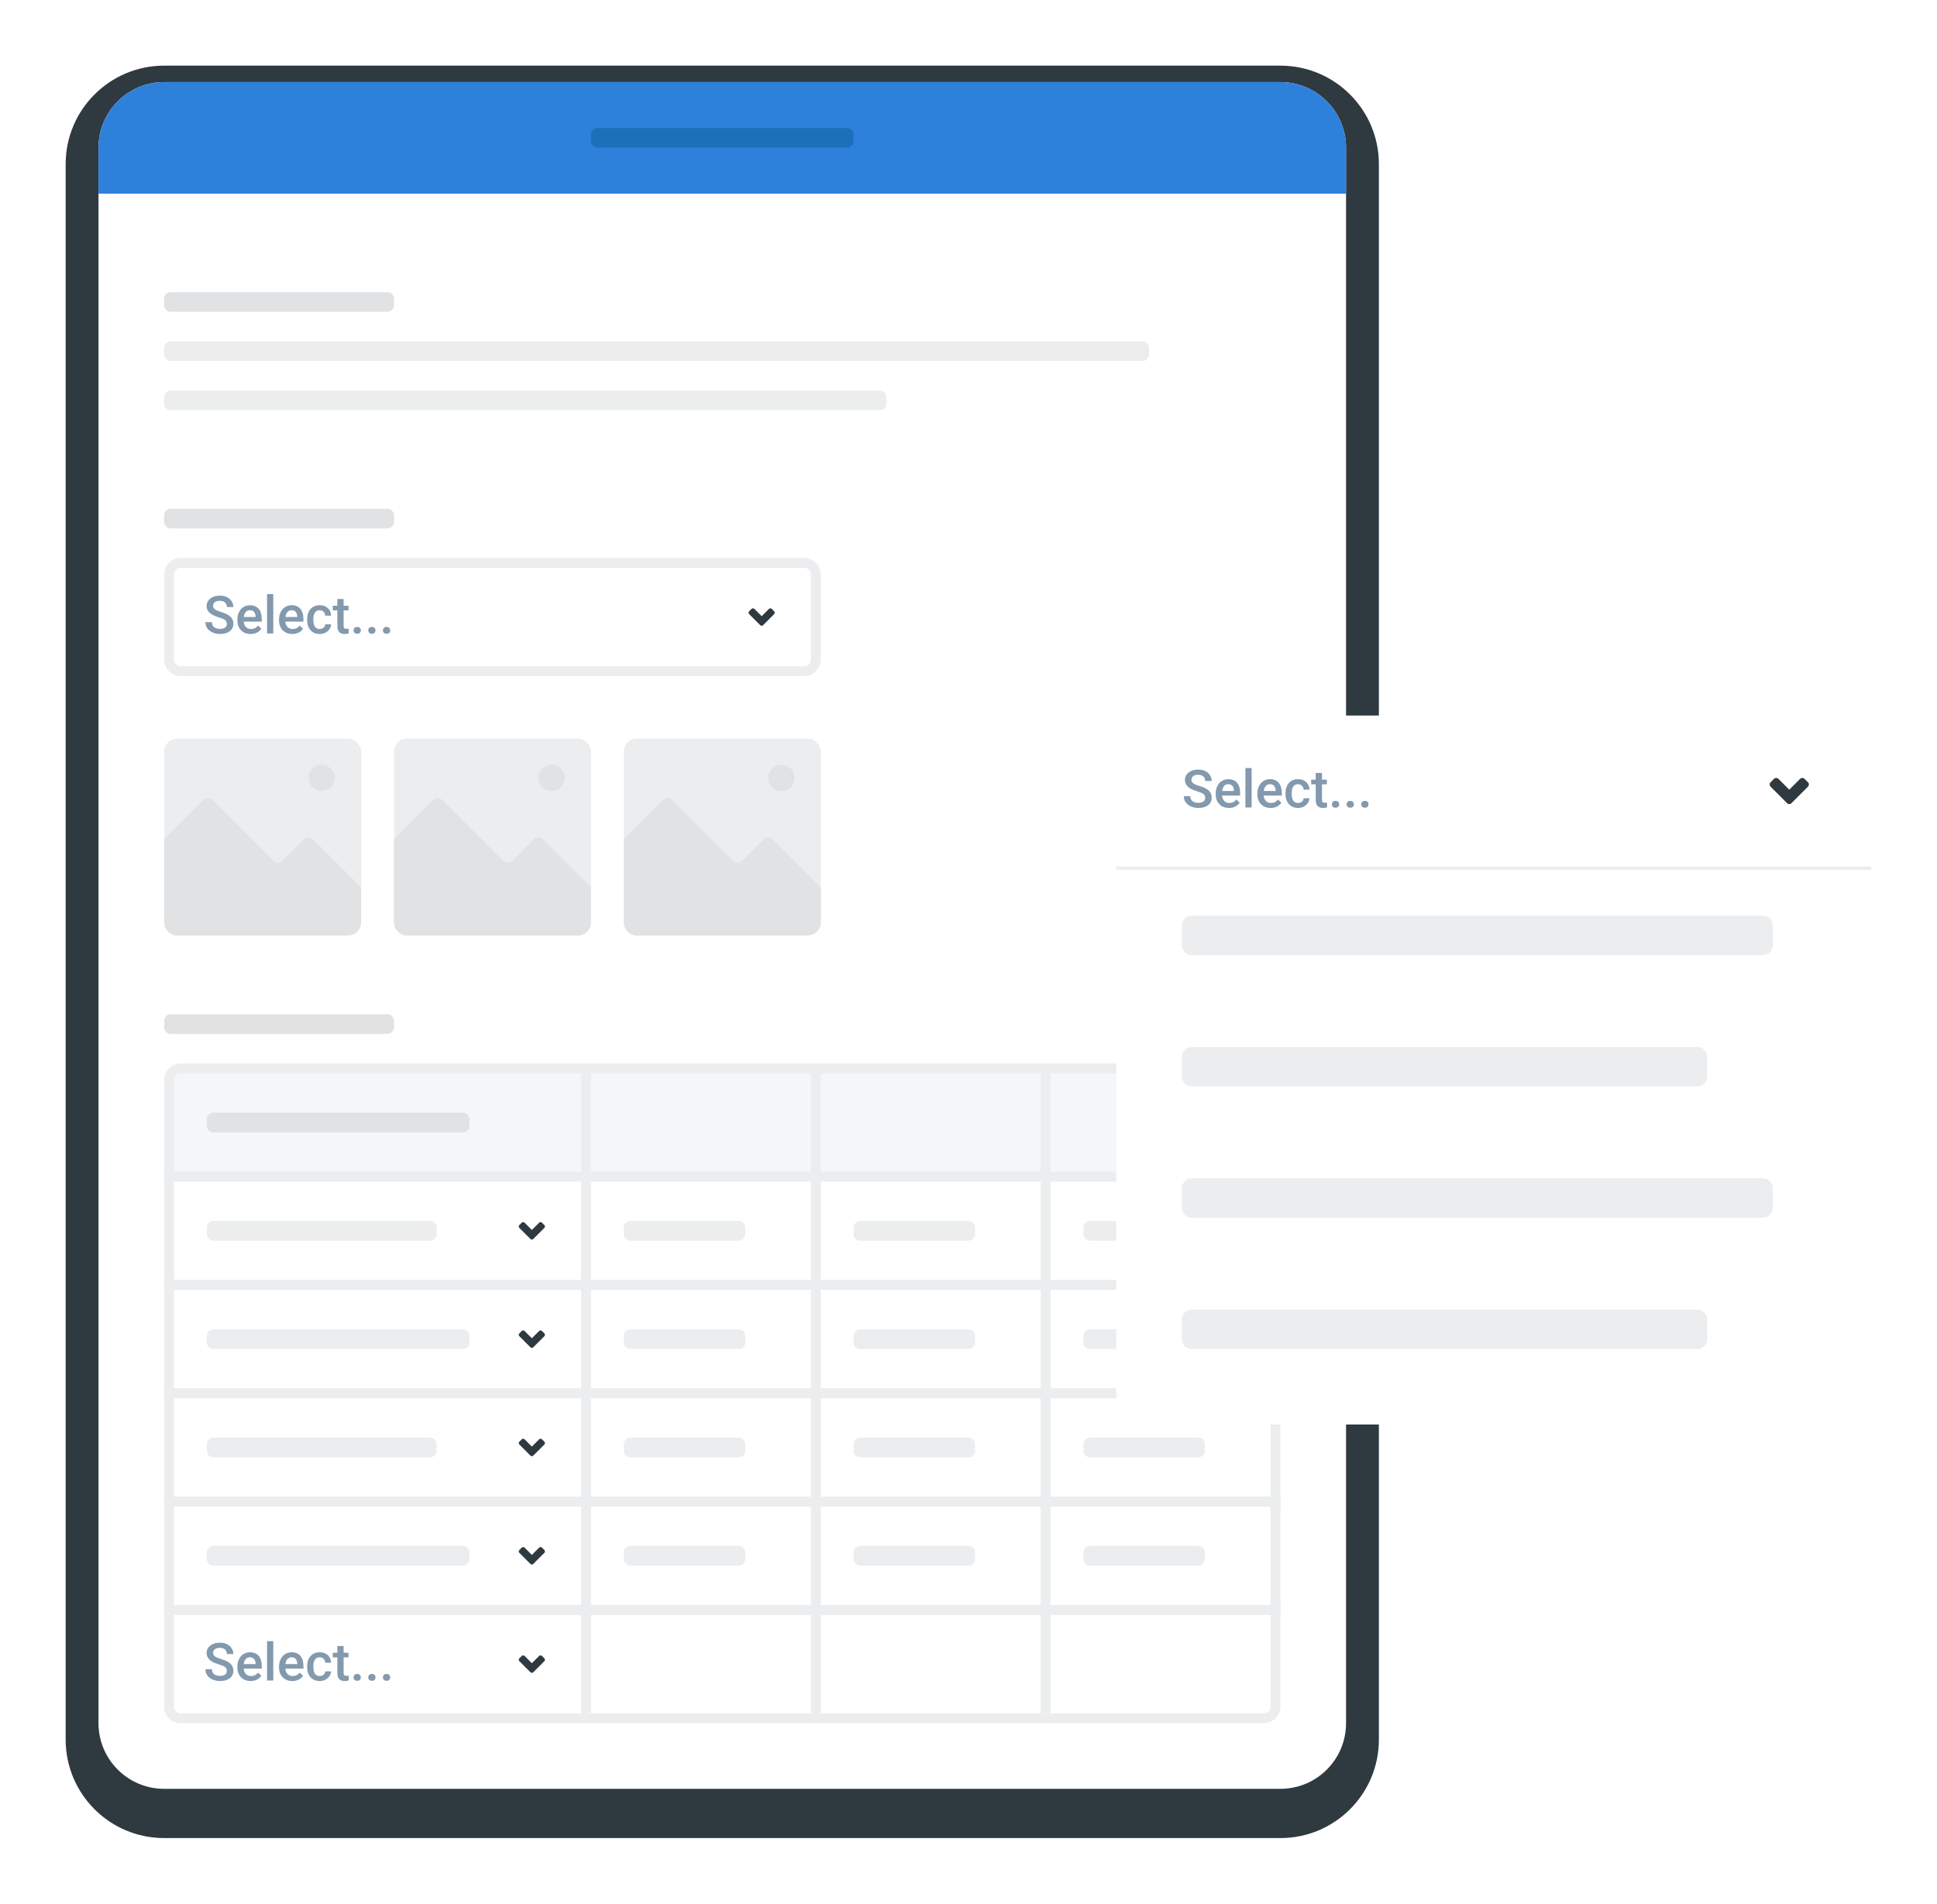 <svg width="590" height="580" viewBox="0 0 590 580" fill="none" xmlns="http://www.w3.org/2000/svg">
<rect width="590" height="580" fill="white"/>
<g filter="url(#filter0_d)">
<path d="M20 45C20 28.431 33.431 15 50 15H390C406.569 15 420 28.431 420 45V525C420 541.569 406.569 555 390 555H50C33.431 555 20 541.569 20 525V45Z" fill="#2E3940"/>
</g>
<path d="M30 45C30 33.954 38.954 25 50 25H390C401.046 25 410 33.954 410 45V525C410 536.046 401.046 545 390 545H50C38.954 545 30 536.046 30 525V45Z" fill="white"/>
<path d="M50 106C50 104.895 50.895 104 52 104H348C349.105 104 350 104.895 350 106V108C350 109.105 349.105 110 348 110H52C50.895 110 50 109.105 50 108V106Z" fill="#EBEDEF"/>
<path d="M50 121C50 119.895 50.895 119 52 119H268C269.105 119 270 119.895 270 121V123C270 124.105 269.105 125 268 125H52C50.895 125 50 124.105 50 123V121Z" fill="#EBEDEF"/>
<path d="M50 91C50 89.895 50.895 89 52 89H118C119.105 89 120 89.895 120 91V93C120 94.105 119.105 95 118 95H52C50.895 95 50 94.105 50 93V91Z" fill="#E0E2E4"/>
<rect x="50" y="225" width="60" height="60" rx="4" fill="#EBEDEF"/>
<circle cx="98" cy="237" r="4" fill="#E0E2E4"/>
<path d="M61.919 243.748L50 255.667V281C50 283.209 51.791 285 54 285H106C108.209 285 110 283.209 110 281V270.333L95.414 255.748C94.633 254.967 93.367 254.967 92.586 255.748L86.081 262.253C85.3 263.034 84.034 263.034 83.252 262.253L64.748 243.748C63.967 242.967 62.7 242.967 61.919 243.748Z" fill="#E0E2E4"/>
<rect x="120" y="225" width="60" height="60" rx="4" fill="#EBEDEF"/>
<circle cx="168" cy="237" r="4" fill="#E0E2E4"/>
<path d="M131.919 243.748L120 255.667V281C120 283.209 121.791 285 124 285H176C178.209 285 180 283.209 180 281V270.333L165.414 255.748C164.633 254.967 163.367 254.967 162.586 255.748L156.081 262.253C155.3 263.034 154.034 263.034 153.252 262.253L134.748 243.748C133.966 242.967 132.7 242.967 131.919 243.748Z" fill="#E0E2E4"/>
<rect x="190" y="225" width="60" height="60" rx="4" fill="#EBEDEF"/>
<circle cx="238" cy="237" r="4" fill="#E0E2E4"/>
<path d="M201.919 243.748L190 255.667V281C190 283.209 191.791 285 194 285H246C248.209 285 250 283.209 250 281V270.333L235.414 255.748C234.633 254.967 233.367 254.967 232.586 255.748L226.081 262.253C225.3 263.034 224.034 263.034 223.252 262.253L204.748 243.748C203.966 242.967 202.7 242.967 201.919 243.748Z" fill="#E0E2E4"/>
<path d="M50 311C50 309.895 50.895 309 52 309H118C119.105 309 120 309.895 120 311V313C120 314.105 119.105 315 118 315H52C50.895 315 50 314.105 50 313V311Z" fill="#E0E2E4"/>
<path d="M50 157C50 155.895 50.895 155 52 155H118C119.105 155 120 155.895 120 157V159C120 160.105 119.105 161 118 161H52C50.895 161 50 160.105 50 159V157Z" fill="#E0E2E4"/>
<path d="M51.5 175C51.5 173.067 53.067 171.5 55 171.5H245C246.933 171.5 248.5 173.067 248.5 175V201C248.5 202.933 246.933 204.5 245 204.5H55C53.067 204.5 51.5 202.933 51.5 201V175Z" fill="white" stroke="#EBEDEF" stroke-width="3"/>
<path d="M51.5 329C51.5 327.067 53.067 325.5 55 325.5H385C386.933 325.5 388.5 327.067 388.5 329V358.5H51.5V329Z" fill="#F5F6F7" stroke="#EBEDEF" stroke-width="3"/>
<path d="M51.5 358.5H388.5V391.5H51.5V358.5Z" fill="white" stroke="#EBEDEF" stroke-width="3"/>
<path d="M63 374C63 372.895 63.895 372 65 372H131C132.105 372 133 372.895 133 374V376C133 377.105 132.105 378 131 378H65C63.895 378 63 377.105 63 376V374Z" fill="#EBEDEF"/>
<path d="M63 341C63 339.895 63.895 339 65 339H141C142.105 339 143 339.895 143 341V343C143 344.105 142.105 345 141 345H65C63.895 345 63 344.105 63 343V341Z" fill="#E0E2E4"/>
<path d="M51.5 391.5H388.5V424.5H51.5V391.5Z" fill="white" stroke="#EBEDEF" stroke-width="3"/>
<path d="M51.5 424.5H388.5V457.5H51.5V424.5Z" fill="white" stroke="#EBEDEF" stroke-width="3"/>
<path d="M63 440C63 438.895 63.895 438 65 438H131C132.105 438 133 438.895 133 440V442C133 443.105 132.105 444 131 444H65C63.895 444 63 443.105 63 442V440Z" fill="#EBEDEF"/>
<path d="M51.5 490.5H388.5V520C388.5 521.933 386.933 523.5 385 523.5H55C53.067 523.5 51.5 521.933 51.5 520V490.5Z" fill="white" stroke="#EBEDEF" stroke-width="3"/>
<path d="M51.5 457.5H388.5V490.5H51.5V457.5Z" fill="white" stroke="#EBEDEF" stroke-width="3"/>
<path d="M190 440C190 438.895 190.895 438 192 438H225C226.105 438 227 438.895 227 440V442C227 443.105 226.105 444 225 444H192C190.895 444 190 443.105 190 442V440Z" fill="#EBEDEF"/>
<path d="M260 440C260 438.895 260.895 438 262 438H295C296.105 438 297 438.895 297 440V442C297 443.105 296.105 444 295 444H262C260.895 444 260 443.105 260 442V440Z" fill="#EBEDEF"/>
<path d="M330 440C330 438.895 330.895 438 332 438H365C366.105 438 367 438.895 367 440V442C367 443.105 366.105 444 365 444H332C330.895 444 330 443.105 330 442V440Z" fill="#EBEDEF"/>
<path d="M190 473C190 471.895 190.895 471 192 471H225C226.105 471 227 471.895 227 473V475C227 476.105 226.105 477 225 477H192C190.895 477 190 476.105 190 475V473Z" fill="#EBEDEF"/>
<path d="M260 473C260 471.895 260.895 471 262 471H295C296.105 471 297 471.895 297 473V475C297 476.105 296.105 477 295 477H262C260.895 477 260 476.105 260 475V473Z" fill="#EBEDEF"/>
<path d="M330 473C330 471.895 330.895 471 332 471H365C366.105 471 367 471.895 367 473V475C367 476.105 366.105 477 365 477H332C330.895 477 330 476.105 330 475V473Z" fill="#EBEDEF"/>
<path d="M190 407C190 405.895 190.895 405 192 405H225C226.105 405 227 405.895 227 407V409C227 410.105 226.105 411 225 411H192C190.895 411 190 410.105 190 409V407Z" fill="#EBEDEF"/>
<path d="M260 407C260 405.895 260.895 405 262 405H295C296.105 405 297 405.895 297 407V409C297 410.105 296.105 411 295 411H262C260.895 411 260 410.105 260 409V407Z" fill="#EBEDEF"/>
<path d="M330 407C330 405.895 330.895 405 332 405H365C366.105 405 367 405.895 367 407V409C367 410.105 366.105 411 365 411H332C330.895 411 330 410.105 330 409V407Z" fill="#EBEDEF"/>
<path d="M190 374C190 372.895 190.895 372 192 372H225C226.105 372 227 372.895 227 374V376C227 377.105 226.105 378 225 378H192C190.895 378 190 377.105 190 376V374Z" fill="#EBEDEF"/>
<path d="M260 374C260 372.895 260.895 372 262 372H295C296.105 372 297 372.895 297 374V376C297 377.105 296.105 378 295 378H262C260.895 378 260 377.105 260 376V374Z" fill="#EBEDEF"/>
<path d="M330 374C330 372.895 330.895 372 332 372H365C366.105 372 367 372.895 367 374V376C367 377.105 366.105 378 365 378H332C330.895 378 330 377.105 330 376V374Z" fill="#EBEDEF"/>
<path d="M63 473C63 471.895 63.895 471 65 471H141C142.105 471 143 471.895 143 473V475C143 476.105 142.105 477 141 477H65C63.895 477 63 476.105 63 475V473Z" fill="#EBEDEF"/>
<path d="M63 407C63 405.895 63.895 405 65 405H141C142.105 405 143 405.895 143 407V409C143 410.105 142.105 411 141 411H65C63.895 411 63 410.105 63 409V407Z" fill="#EBEDEF"/>
<path d="M30 45C30 33.954 38.954 25 50 25H390C401.046 25 410 33.954 410 45V59H30V45Z" fill="#2E81DA"/>
<path d="M180 41C180 39.895 180.895 39 182 39H258C259.105 39 260 39.895 260 41V43C260 44.105 259.105 45 258 45H182C180.895 45 180 44.105 180 43V41Z" fill="#1C70BA"/>
<path d="M69.102 190.07C69.102 189.57 68.924 189.185 68.57 188.914C68.221 188.643 67.588 188.37 66.672 188.094C65.755 187.818 65.026 187.51 64.484 187.172C63.448 186.521 62.93 185.672 62.93 184.625C62.93 183.708 63.302 182.953 64.047 182.359C64.797 181.766 65.768 181.469 66.961 181.469C67.753 181.469 68.458 181.615 69.078 181.906C69.698 182.198 70.185 182.615 70.539 183.156C70.893 183.693 71.07 184.289 71.07 184.945H69.102C69.102 184.352 68.914 183.888 68.539 183.555C68.169 183.216 67.638 183.047 66.945 183.047C66.299 183.047 65.797 183.185 65.438 183.461C65.083 183.737 64.906 184.122 64.906 184.617C64.906 185.034 65.099 185.383 65.484 185.664C65.87 185.94 66.505 186.211 67.391 186.477C68.276 186.737 68.987 187.036 69.523 187.375C70.06 187.708 70.453 188.094 70.703 188.531C70.953 188.964 71.078 189.471 71.078 190.055C71.078 191.003 70.713 191.758 69.984 192.32C69.26 192.878 68.276 193.156 67.031 193.156C66.208 193.156 65.451 193.005 64.758 192.703C64.07 192.396 63.534 191.974 63.148 191.438C62.768 190.901 62.578 190.276 62.578 189.562H64.555C64.555 190.208 64.768 190.708 65.195 191.062C65.622 191.417 66.234 191.594 67.031 191.594C67.719 191.594 68.234 191.456 68.578 191.18C68.927 190.898 69.102 190.529 69.102 190.07ZM76.352 193.156C75.148 193.156 74.172 192.779 73.422 192.023C72.677 191.263 72.305 190.253 72.305 188.992V188.758C72.305 187.914 72.466 187.161 72.789 186.5C73.117 185.833 73.576 185.315 74.164 184.945C74.753 184.576 75.409 184.391 76.133 184.391C77.284 184.391 78.172 184.758 78.797 185.492C79.427 186.227 79.742 187.266 79.742 188.609V189.375H74.219C74.276 190.073 74.508 190.625 74.914 191.031C75.326 191.438 75.841 191.641 76.461 191.641C77.331 191.641 78.039 191.289 78.586 190.586L79.609 191.562C79.271 192.068 78.818 192.461 78.25 192.742C77.688 193.018 77.055 193.156 76.352 193.156ZM76.125 185.914C75.604 185.914 75.182 186.096 74.859 186.461C74.542 186.826 74.338 187.333 74.25 187.984H77.867V187.844C77.826 187.208 77.656 186.729 77.359 186.406C77.062 186.078 76.651 185.914 76.125 185.914ZM83.242 193H81.344V181H83.242V193ZM89.039 193.156C87.836 193.156 86.859 192.779 86.109 192.023C85.365 191.263 84.992 190.253 84.992 188.992V188.758C84.992 187.914 85.154 187.161 85.477 186.5C85.805 185.833 86.263 185.315 86.852 184.945C87.44 184.576 88.096 184.391 88.82 184.391C89.971 184.391 90.859 184.758 91.484 185.492C92.115 186.227 92.43 187.266 92.43 188.609V189.375H86.906C86.963 190.073 87.195 190.625 87.602 191.031C88.013 191.438 88.529 191.641 89.148 191.641C90.018 191.641 90.727 191.289 91.273 190.586L92.297 191.562C91.958 192.068 91.505 192.461 90.938 192.742C90.375 193.018 89.742 193.156 89.039 193.156ZM88.812 185.914C88.292 185.914 87.87 186.096 87.547 186.461C87.229 186.826 87.026 187.333 86.938 187.984H90.555V187.844C90.513 187.208 90.344 186.729 90.047 186.406C89.75 186.078 89.338 185.914 88.812 185.914ZM97.383 191.641C97.857 191.641 98.25 191.503 98.562 191.227C98.875 190.951 99.042 190.609 99.062 190.203H100.852C100.831 190.729 100.667 191.221 100.359 191.68C100.052 192.133 99.635 192.492 99.109 192.758C98.583 193.023 98.016 193.156 97.406 193.156C96.224 193.156 95.287 192.773 94.594 192.008C93.901 191.242 93.555 190.185 93.555 188.836V188.641C93.555 187.354 93.898 186.326 94.586 185.555C95.273 184.779 96.211 184.391 97.398 184.391C98.404 184.391 99.221 184.685 99.852 185.273C100.487 185.857 100.82 186.625 100.852 187.578H99.062C99.042 187.094 98.875 186.695 98.562 186.383C98.255 186.07 97.862 185.914 97.383 185.914C96.768 185.914 96.294 186.138 95.961 186.586C95.628 187.029 95.458 187.703 95.453 188.609V188.914C95.453 189.831 95.617 190.516 95.945 190.969C96.279 191.417 96.758 191.641 97.383 191.641ZM104.664 182.492V184.547H106.156V185.953H104.664V190.672C104.664 190.995 104.727 191.229 104.852 191.375C104.982 191.516 105.211 191.586 105.539 191.586C105.758 191.586 105.979 191.56 106.203 191.508V192.977C105.771 193.096 105.354 193.156 104.953 193.156C103.495 193.156 102.766 192.352 102.766 190.742V185.953H101.375V184.547H102.766V182.492H104.664ZM108.797 191C109.151 191 109.424 191.102 109.617 191.305C109.81 191.503 109.906 191.753 109.906 192.055C109.906 192.352 109.81 192.599 109.617 192.797C109.424 192.99 109.151 193.086 108.797 193.086C108.458 193.086 108.19 192.99 107.992 192.797C107.794 192.604 107.695 192.357 107.695 192.055C107.695 191.753 107.792 191.503 107.984 191.305C108.177 191.102 108.448 191 108.797 191ZM113.266 191C113.62 191 113.893 191.102 114.086 191.305C114.279 191.503 114.375 191.753 114.375 192.055C114.375 192.352 114.279 192.599 114.086 192.797C113.893 192.99 113.62 193.086 113.266 193.086C112.927 193.086 112.659 192.99 112.461 192.797C112.263 192.604 112.164 192.357 112.164 192.055C112.164 191.753 112.26 191.503 112.453 191.305C112.646 191.102 112.917 191 113.266 191ZM117.734 191C118.089 191 118.362 191.102 118.555 191.305C118.747 191.503 118.844 191.753 118.844 192.055C118.844 192.352 118.747 192.599 118.555 192.797C118.362 192.99 118.089 193.086 117.734 193.086C117.396 193.086 117.128 192.99 116.93 192.797C116.732 192.604 116.633 192.357 116.633 192.055C116.633 191.753 116.729 191.503 116.922 191.305C117.115 191.102 117.385 191 117.734 191Z" fill="#8299AE"/>
<rect x="317" y="327" width="3" height="195" fill="#EBEDEF"/>
<rect x="247" y="327" width="3" height="195" fill="#EBEDEF"/>
<rect x="177" y="327" width="3" height="195" fill="#EBEDEF"/>
<path d="M165.08 372.51L165.81 373.24C165.924 373.354 165.987 373.509 165.987 373.67C165.987 373.831 165.924 373.985 165.81 374.1L162.43 377.48C162.374 377.537 162.307 377.583 162.233 377.614C162.16 377.645 162.08 377.661 162 377.661C161.92 377.661 161.841 377.645 161.767 377.614C161.693 377.583 161.626 377.537 161.57 377.48L158.19 374.1C158.076 373.985 158.013 373.831 158.013 373.67C158.013 373.509 158.076 373.354 158.19 373.24L158.92 372.51C159.036 372.399 159.19 372.336 159.35 372.336C159.51 372.336 159.665 372.399 159.78 372.51L162 374.73L164.22 372.51C164.336 372.399 164.49 372.336 164.65 372.336C164.81 372.336 164.965 372.399 165.08 372.51Z" fill="#2E3940"/>
<path d="M165.08 405.51L165.81 406.24C165.924 406.354 165.987 406.509 165.987 406.67C165.987 406.831 165.924 406.985 165.81 407.1L162.43 410.48C162.374 410.537 162.307 410.583 162.233 410.614C162.16 410.645 162.08 410.661 162 410.661C161.92 410.661 161.841 410.645 161.767 410.614C161.693 410.583 161.626 410.537 161.57 410.48L158.19 407.1C158.076 406.985 158.013 406.831 158.013 406.67C158.013 406.509 158.076 406.354 158.19 406.24L158.92 405.51C159.036 405.399 159.19 405.336 159.35 405.336C159.51 405.336 159.665 405.399 159.78 405.51L162 407.73L164.22 405.51C164.336 405.399 164.49 405.336 164.65 405.336C164.81 405.336 164.965 405.399 165.08 405.51Z" fill="#2E3940"/>
<path d="M165.08 438.51L165.81 439.24C165.924 439.354 165.987 439.509 165.987 439.67C165.987 439.831 165.924 439.985 165.81 440.1L162.43 443.48C162.374 443.537 162.307 443.583 162.233 443.614C162.16 443.645 162.08 443.661 162 443.661C161.92 443.661 161.841 443.645 161.767 443.614C161.693 443.583 161.626 443.537 161.57 443.48L158.19 440.1C158.076 439.985 158.013 439.831 158.013 439.67C158.013 439.509 158.076 439.354 158.19 439.24L158.92 438.51C159.036 438.399 159.19 438.336 159.35 438.336C159.51 438.336 159.665 438.399 159.78 438.51L162 440.73L164.22 438.51C164.336 438.399 164.49 438.336 164.65 438.336C164.81 438.336 164.965 438.399 165.08 438.51Z" fill="#2E3940"/>
<path d="M165.08 471.51L165.81 472.24C165.924 472.354 165.987 472.509 165.987 472.67C165.987 472.831 165.924 472.985 165.81 473.1L162.43 476.48C162.374 476.537 162.307 476.583 162.233 476.614C162.16 476.645 162.08 476.661 162 476.661C161.92 476.661 161.841 476.645 161.767 476.614C161.693 476.583 161.626 476.537 161.57 476.48L158.19 473.1C158.076 472.985 158.013 472.831 158.013 472.67C158.013 472.509 158.076 472.354 158.19 472.24L158.92 471.51C159.036 471.399 159.19 471.336 159.35 471.336C159.51 471.336 159.665 471.399 159.78 471.51L162 473.73L164.22 471.51C164.336 471.399 164.49 471.336 164.65 471.336C164.81 471.336 164.965 471.399 165.08 471.51Z" fill="#2E3940"/>
<path d="M165.08 504.51L165.81 505.24C165.924 505.354 165.987 505.509 165.987 505.67C165.987 505.831 165.924 505.985 165.81 506.1L162.43 509.48C162.374 509.537 162.307 509.583 162.233 509.614C162.16 509.645 162.08 509.661 162 509.661C161.92 509.661 161.841 509.645 161.767 509.614C161.693 509.583 161.626 509.537 161.57 509.48L158.19 506.1C158.076 505.985 158.013 505.831 158.013 505.67C158.013 505.509 158.076 505.354 158.19 505.24L158.92 504.51C159.036 504.399 159.19 504.336 159.35 504.336C159.51 504.336 159.665 504.399 159.78 504.51L162 506.73L164.22 504.51C164.336 504.399 164.49 504.336 164.65 504.336C164.81 504.336 164.965 504.399 165.08 504.51Z" fill="#2E3940"/>
<path d="M235.08 185.51L235.81 186.24C235.924 186.354 235.987 186.509 235.987 186.67C235.987 186.831 235.924 186.985 235.81 187.1L232.43 190.48C232.374 190.537 232.307 190.583 232.233 190.614C232.16 190.645 232.08 190.661 232 190.661C231.92 190.661 231.841 190.645 231.767 190.614C231.693 190.583 231.626 190.537 231.57 190.48L228.19 187.1C228.076 186.985 228.013 186.831 228.013 186.67C228.013 186.509 228.076 186.354 228.19 186.24L228.92 185.51C229.036 185.399 229.19 185.336 229.35 185.336C229.51 185.336 229.665 185.399 229.78 185.51L232 187.73L234.22 185.51C234.336 185.399 234.49 185.336 234.65 185.336C234.81 185.336 234.965 185.399 235.08 185.51Z" fill="#2E3940"/>
<path d="M69.102 509.07C69.102 508.57 68.924 508.185 68.57 507.914C68.221 507.643 67.588 507.37 66.672 507.094C65.755 506.818 65.026 506.51 64.484 506.172C63.448 505.521 62.93 504.672 62.93 503.625C62.93 502.708 63.302 501.953 64.047 501.359C64.797 500.766 65.768 500.469 66.961 500.469C67.753 500.469 68.458 500.615 69.078 500.906C69.698 501.198 70.185 501.615 70.539 502.156C70.893 502.693 71.07 503.289 71.07 503.945H69.102C69.102 503.352 68.914 502.888 68.539 502.555C68.169 502.216 67.638 502.047 66.945 502.047C66.299 502.047 65.797 502.185 65.438 502.461C65.083 502.737 64.906 503.122 64.906 503.617C64.906 504.034 65.099 504.383 65.484 504.664C65.87 504.94 66.505 505.211 67.391 505.477C68.276 505.737 68.987 506.036 69.523 506.375C70.06 506.708 70.453 507.094 70.703 507.531C70.953 507.964 71.078 508.471 71.078 509.055C71.078 510.003 70.713 510.758 69.984 511.32C69.26 511.878 68.276 512.156 67.031 512.156C66.208 512.156 65.451 512.005 64.758 511.703C64.07 511.396 63.534 510.974 63.148 510.438C62.768 509.901 62.578 509.276 62.578 508.562H64.555C64.555 509.208 64.768 509.708 65.195 510.062C65.622 510.417 66.234 510.594 67.031 510.594C67.719 510.594 68.234 510.456 68.578 510.18C68.927 509.898 69.102 509.529 69.102 509.07ZM76.352 512.156C75.148 512.156 74.172 511.779 73.422 511.023C72.677 510.263 72.305 509.253 72.305 507.992V507.758C72.305 506.914 72.466 506.161 72.789 505.5C73.117 504.833 73.576 504.315 74.164 503.945C74.753 503.576 75.409 503.391 76.133 503.391C77.284 503.391 78.172 503.758 78.797 504.492C79.427 505.227 79.742 506.266 79.742 507.609V508.375H74.219C74.276 509.073 74.508 509.625 74.914 510.031C75.326 510.438 75.841 510.641 76.461 510.641C77.331 510.641 78.039 510.289 78.586 509.586L79.609 510.562C79.271 511.068 78.818 511.461 78.25 511.742C77.688 512.018 77.055 512.156 76.352 512.156ZM76.125 504.914C75.604 504.914 75.182 505.096 74.859 505.461C74.542 505.826 74.338 506.333 74.25 506.984H77.867V506.844C77.826 506.208 77.656 505.729 77.359 505.406C77.062 505.078 76.651 504.914 76.125 504.914ZM83.242 512H81.344V500H83.242V512ZM89.039 512.156C87.836 512.156 86.859 511.779 86.109 511.023C85.365 510.263 84.992 509.253 84.992 507.992V507.758C84.992 506.914 85.154 506.161 85.477 505.5C85.805 504.833 86.263 504.315 86.852 503.945C87.44 503.576 88.096 503.391 88.82 503.391C89.971 503.391 90.859 503.758 91.484 504.492C92.115 505.227 92.43 506.266 92.43 507.609V508.375H86.906C86.963 509.073 87.195 509.625 87.602 510.031C88.013 510.438 88.529 510.641 89.148 510.641C90.018 510.641 90.727 510.289 91.273 509.586L92.297 510.562C91.958 511.068 91.505 511.461 90.938 511.742C90.375 512.018 89.742 512.156 89.039 512.156ZM88.812 504.914C88.292 504.914 87.87 505.096 87.547 505.461C87.229 505.826 87.026 506.333 86.938 506.984H90.555V506.844C90.513 506.208 90.344 505.729 90.047 505.406C89.75 505.078 89.338 504.914 88.812 504.914ZM97.383 510.641C97.857 510.641 98.25 510.503 98.562 510.227C98.875 509.951 99.042 509.609 99.062 509.203H100.852C100.831 509.729 100.667 510.221 100.359 510.68C100.052 511.133 99.635 511.492 99.109 511.758C98.583 512.023 98.016 512.156 97.406 512.156C96.224 512.156 95.287 511.773 94.594 511.008C93.901 510.242 93.555 509.185 93.555 507.836V507.641C93.555 506.354 93.898 505.326 94.586 504.555C95.273 503.779 96.211 503.391 97.398 503.391C98.404 503.391 99.221 503.685 99.852 504.273C100.487 504.857 100.82 505.625 100.852 506.578H99.062C99.042 506.094 98.875 505.695 98.562 505.383C98.255 505.07 97.862 504.914 97.383 504.914C96.768 504.914 96.294 505.138 95.961 505.586C95.628 506.029 95.458 506.703 95.453 507.609V507.914C95.453 508.831 95.617 509.516 95.945 509.969C96.279 510.417 96.758 510.641 97.383 510.641ZM104.664 501.492V503.547H106.156V504.953H104.664V509.672C104.664 509.995 104.727 510.229 104.852 510.375C104.982 510.516 105.211 510.586 105.539 510.586C105.758 510.586 105.979 510.56 106.203 510.508V511.977C105.771 512.096 105.354 512.156 104.953 512.156C103.495 512.156 102.766 511.352 102.766 509.742V504.953H101.375V503.547H102.766V501.492H104.664ZM108.797 510C109.151 510 109.424 510.102 109.617 510.305C109.81 510.503 109.906 510.753 109.906 511.055C109.906 511.352 109.81 511.599 109.617 511.797C109.424 511.99 109.151 512.086 108.797 512.086C108.458 512.086 108.19 511.99 107.992 511.797C107.794 511.604 107.695 511.357 107.695 511.055C107.695 510.753 107.792 510.503 107.984 510.305C108.177 510.102 108.448 510 108.797 510ZM113.266 510C113.62 510 113.893 510.102 114.086 510.305C114.279 510.503 114.375 510.753 114.375 511.055C114.375 511.352 114.279 511.599 114.086 511.797C113.893 511.99 113.62 512.086 113.266 512.086C112.927 512.086 112.659 511.99 112.461 511.797C112.263 511.604 112.164 511.357 112.164 511.055C112.164 510.753 112.26 510.503 112.453 510.305C112.646 510.102 112.917 510 113.266 510ZM117.734 510C118.089 510 118.362 510.102 118.555 510.305C118.747 510.503 118.844 510.753 118.844 511.055C118.844 511.352 118.747 511.599 118.555 511.797C118.362 511.99 118.089 512.086 117.734 512.086C117.396 512.086 117.128 511.99 116.93 511.797C116.732 511.604 116.633 511.357 116.633 511.055C116.633 510.753 116.729 510.503 116.922 510.305C117.115 510.102 117.385 510 117.734 510Z" fill="#8299AE"/>
<g filter="url(#filter1_d)">
<path d="M340 223C340 217.477 344.477 213 350 213H560C565.523 213 570 217.477 570 223V419C570 424.523 565.523 429 560 429H350C344.477 429 340 424.523 340 419V223Z" fill="white"/>
</g>
<path d="M367.102 243.07C367.102 242.57 366.924 242.185 366.57 241.914C366.221 241.643 365.589 241.37 364.672 241.094C363.755 240.818 363.026 240.51 362.484 240.172C361.448 239.521 360.93 238.672 360.93 237.625C360.93 236.708 361.302 235.953 362.047 235.359C362.797 234.766 363.768 234.469 364.961 234.469C365.753 234.469 366.458 234.615 367.078 234.906C367.698 235.198 368.185 235.615 368.539 236.156C368.893 236.693 369.07 237.289 369.07 237.945H367.102C367.102 237.352 366.914 236.888 366.539 236.555C366.169 236.216 365.638 236.047 364.945 236.047C364.299 236.047 363.797 236.185 363.438 236.461C363.083 236.737 362.906 237.122 362.906 237.617C362.906 238.034 363.099 238.383 363.484 238.664C363.87 238.94 364.505 239.211 365.391 239.477C366.276 239.737 366.987 240.036 367.523 240.375C368.06 240.708 368.453 241.094 368.703 241.531C368.953 241.964 369.078 242.471 369.078 243.055C369.078 244.003 368.714 244.758 367.984 245.32C367.26 245.878 366.276 246.156 365.031 246.156C364.208 246.156 363.451 246.005 362.758 245.703C362.07 245.396 361.534 244.974 361.148 244.438C360.768 243.901 360.578 243.276 360.578 242.562H362.555C362.555 243.208 362.768 243.708 363.195 244.062C363.622 244.417 364.234 244.594 365.031 244.594C365.719 244.594 366.234 244.456 366.578 244.18C366.927 243.898 367.102 243.529 367.102 243.07ZM374.352 246.156C373.148 246.156 372.172 245.779 371.422 245.023C370.677 244.263 370.305 243.253 370.305 241.992V241.758C370.305 240.914 370.466 240.161 370.789 239.5C371.117 238.833 371.576 238.315 372.164 237.945C372.753 237.576 373.409 237.391 374.133 237.391C375.284 237.391 376.172 237.758 376.797 238.492C377.427 239.227 377.742 240.266 377.742 241.609V242.375H372.219C372.276 243.073 372.508 243.625 372.914 244.031C373.326 244.438 373.841 244.641 374.461 244.641C375.331 244.641 376.039 244.289 376.586 243.586L377.609 244.562C377.271 245.068 376.818 245.461 376.25 245.742C375.688 246.018 375.055 246.156 374.352 246.156ZM374.125 238.914C373.604 238.914 373.182 239.096 372.859 239.461C372.542 239.826 372.339 240.333 372.25 240.984H375.867V240.844C375.826 240.208 375.656 239.729 375.359 239.406C375.062 239.078 374.651 238.914 374.125 238.914ZM381.242 246H379.344V234H381.242V246ZM387.039 246.156C385.836 246.156 384.859 245.779 384.109 245.023C383.365 244.263 382.992 243.253 382.992 241.992V241.758C382.992 240.914 383.154 240.161 383.477 239.5C383.805 238.833 384.263 238.315 384.852 237.945C385.44 237.576 386.096 237.391 386.82 237.391C387.971 237.391 388.859 237.758 389.484 238.492C390.115 239.227 390.43 240.266 390.43 241.609V242.375H384.906C384.964 243.073 385.195 243.625 385.602 244.031C386.013 244.438 386.529 244.641 387.148 244.641C388.018 244.641 388.727 244.289 389.273 243.586L390.297 244.562C389.958 245.068 389.505 245.461 388.938 245.742C388.375 246.018 387.742 246.156 387.039 246.156ZM386.812 238.914C386.292 238.914 385.87 239.096 385.547 239.461C385.229 239.826 385.026 240.333 384.938 240.984H388.555V240.844C388.513 240.208 388.344 239.729 388.047 239.406C387.75 239.078 387.339 238.914 386.812 238.914ZM395.383 244.641C395.857 244.641 396.25 244.503 396.562 244.227C396.875 243.951 397.042 243.609 397.062 243.203H398.852C398.831 243.729 398.667 244.221 398.359 244.68C398.052 245.133 397.635 245.492 397.109 245.758C396.583 246.023 396.016 246.156 395.406 246.156C394.224 246.156 393.286 245.773 392.594 245.008C391.901 244.242 391.555 243.185 391.555 241.836V241.641C391.555 240.354 391.898 239.326 392.586 238.555C393.273 237.779 394.211 237.391 395.398 237.391C396.404 237.391 397.221 237.685 397.852 238.273C398.487 238.857 398.82 239.625 398.852 240.578H397.062C397.042 240.094 396.875 239.695 396.562 239.383C396.255 239.07 395.862 238.914 395.383 238.914C394.768 238.914 394.294 239.138 393.961 239.586C393.628 240.029 393.458 240.703 393.453 241.609V241.914C393.453 242.831 393.617 243.516 393.945 243.969C394.279 244.417 394.758 244.641 395.383 244.641ZM402.664 235.492V237.547H404.156V238.953H402.664V243.672C402.664 243.995 402.727 244.229 402.852 244.375C402.982 244.516 403.211 244.586 403.539 244.586C403.758 244.586 403.979 244.56 404.203 244.508V245.977C403.771 246.096 403.354 246.156 402.953 246.156C401.495 246.156 400.766 245.352 400.766 243.742V238.953H399.375V237.547H400.766V235.492H402.664ZM406.797 244C407.151 244 407.424 244.102 407.617 244.305C407.81 244.503 407.906 244.753 407.906 245.055C407.906 245.352 407.81 245.599 407.617 245.797C407.424 245.99 407.151 246.086 406.797 246.086C406.458 246.086 406.19 245.99 405.992 245.797C405.794 245.604 405.695 245.357 405.695 245.055C405.695 244.753 405.792 244.503 405.984 244.305C406.177 244.102 406.448 244 406.797 244ZM411.266 244C411.62 244 411.893 244.102 412.086 244.305C412.279 244.503 412.375 244.753 412.375 245.055C412.375 245.352 412.279 245.599 412.086 245.797C411.893 245.99 411.62 246.086 411.266 246.086C410.927 246.086 410.659 245.99 410.461 245.797C410.263 245.604 410.164 245.357 410.164 245.055C410.164 244.753 410.26 244.503 410.453 244.305C410.646 244.102 410.917 244 411.266 244ZM415.734 244C416.089 244 416.362 244.102 416.555 244.305C416.747 244.503 416.844 244.753 416.844 245.055C416.844 245.352 416.747 245.599 416.555 245.797C416.362 245.99 416.089 246.086 415.734 246.086C415.396 246.086 415.128 245.99 414.93 245.797C414.732 245.604 414.633 245.357 414.633 245.055C414.633 244.753 414.729 244.503 414.922 244.305C415.115 244.102 415.385 244 415.734 244Z" fill="#8299AE"/>
<path d="M360 282C360 280.343 361.343 279 363 279H537C538.657 279 540 280.343 540 282V288C540 289.657 538.657 291 537 291H363C361.343 291 360 289.657 360 288V282Z" fill="#EBEDEF"/>
<rect x="340" y="264" width="230" height="1" fill="#EBEDEF"/>
<path d="M360 322C360 320.343 361.343 319 363 319H517C518.657 319 520 320.343 520 322V328C520 329.657 518.657 331 517 331H363C361.343 331 360 329.657 360 328V322Z" fill="#EBEDEF"/>
<path d="M360 362C360 360.343 361.343 359 363 359H537C538.657 359 540 360.343 540 362V368C540 369.657 538.657 371 537 371H363C361.343 371 360 369.657 360 368V362Z" fill="#EBEDEF"/>
<path d="M360 402C360 400.343 361.343 399 363 399H517C518.657 399 520 400.343 520 402V408C520 409.657 518.657 411 517 411H363C361.343 411 360 409.657 360 408V402Z" fill="#EBEDEF"/>
<path d="M549.62 237.265L550.715 238.36C550.885 238.531 550.981 238.763 550.981 239.005C550.981 239.247 550.885 239.478 550.715 239.65L545.645 244.72C545.561 244.806 545.461 244.875 545.35 244.921C545.239 244.968 545.12 244.992 545 244.992C544.88 244.992 544.761 244.968 544.65 244.921C544.539 244.875 544.439 244.806 544.355 244.72L539.285 239.65C539.115 239.478 539.019 239.247 539.019 239.005C539.019 238.763 539.115 238.531 539.285 238.36L540.38 237.265C540.553 237.098 540.785 237.005 541.025 237.005C541.266 237.005 541.497 237.098 541.67 237.265L545 240.595L548.33 237.265C548.503 237.098 548.735 237.005 548.975 237.005C549.216 237.005 549.447 237.098 549.62 237.265Z" fill="#2E3940"/>
<defs>
<filter id="filter0_d" x="0" y="0" width="440" height="580" filterUnits="userSpaceOnUse" color-interpolation-filters="sRGB">
<feFlood flood-opacity="0" result="BackgroundImageFix"/>
<feColorMatrix in="SourceAlpha" type="matrix" values="0 0 0 0 0 0 0 0 0 0 0 0 0 0 0 0 0 0 127 0"/>
<feOffset dy="5"/>
<feGaussianBlur stdDeviation="10"/>
<feColorMatrix type="matrix" values="0 0 0 0 0.431 0 0 0 0 0.522 0 0 0 0 0.62 0 0 0 0.25 0"/>
<feBlend mode="normal" in2="BackgroundImageFix" result="effect1_dropShadow"/>
<feBlend mode="normal" in="SourceGraphic" in2="effect1_dropShadow" result="shape"/>
</filter>
<filter id="filter1_d" x="320" y="198" width="270" height="256" filterUnits="userSpaceOnUse" color-interpolation-filters="sRGB">
<feFlood flood-opacity="0" result="BackgroundImageFix"/>
<feColorMatrix in="SourceAlpha" type="matrix" values="0 0 0 0 0 0 0 0 0 0 0 0 0 0 0 0 0 0 127 0"/>
<feOffset dy="5"/>
<feGaussianBlur stdDeviation="10"/>
<feColorMatrix type="matrix" values="0 0 0 0 0.431 0 0 0 0 0.522 0 0 0 0 0.62 0 0 0 0.25 0"/>
<feBlend mode="normal" in2="BackgroundImageFix" result="effect1_dropShadow"/>
<feBlend mode="normal" in="SourceGraphic" in2="effect1_dropShadow" result="shape"/>
</filter>
</defs>
</svg>
